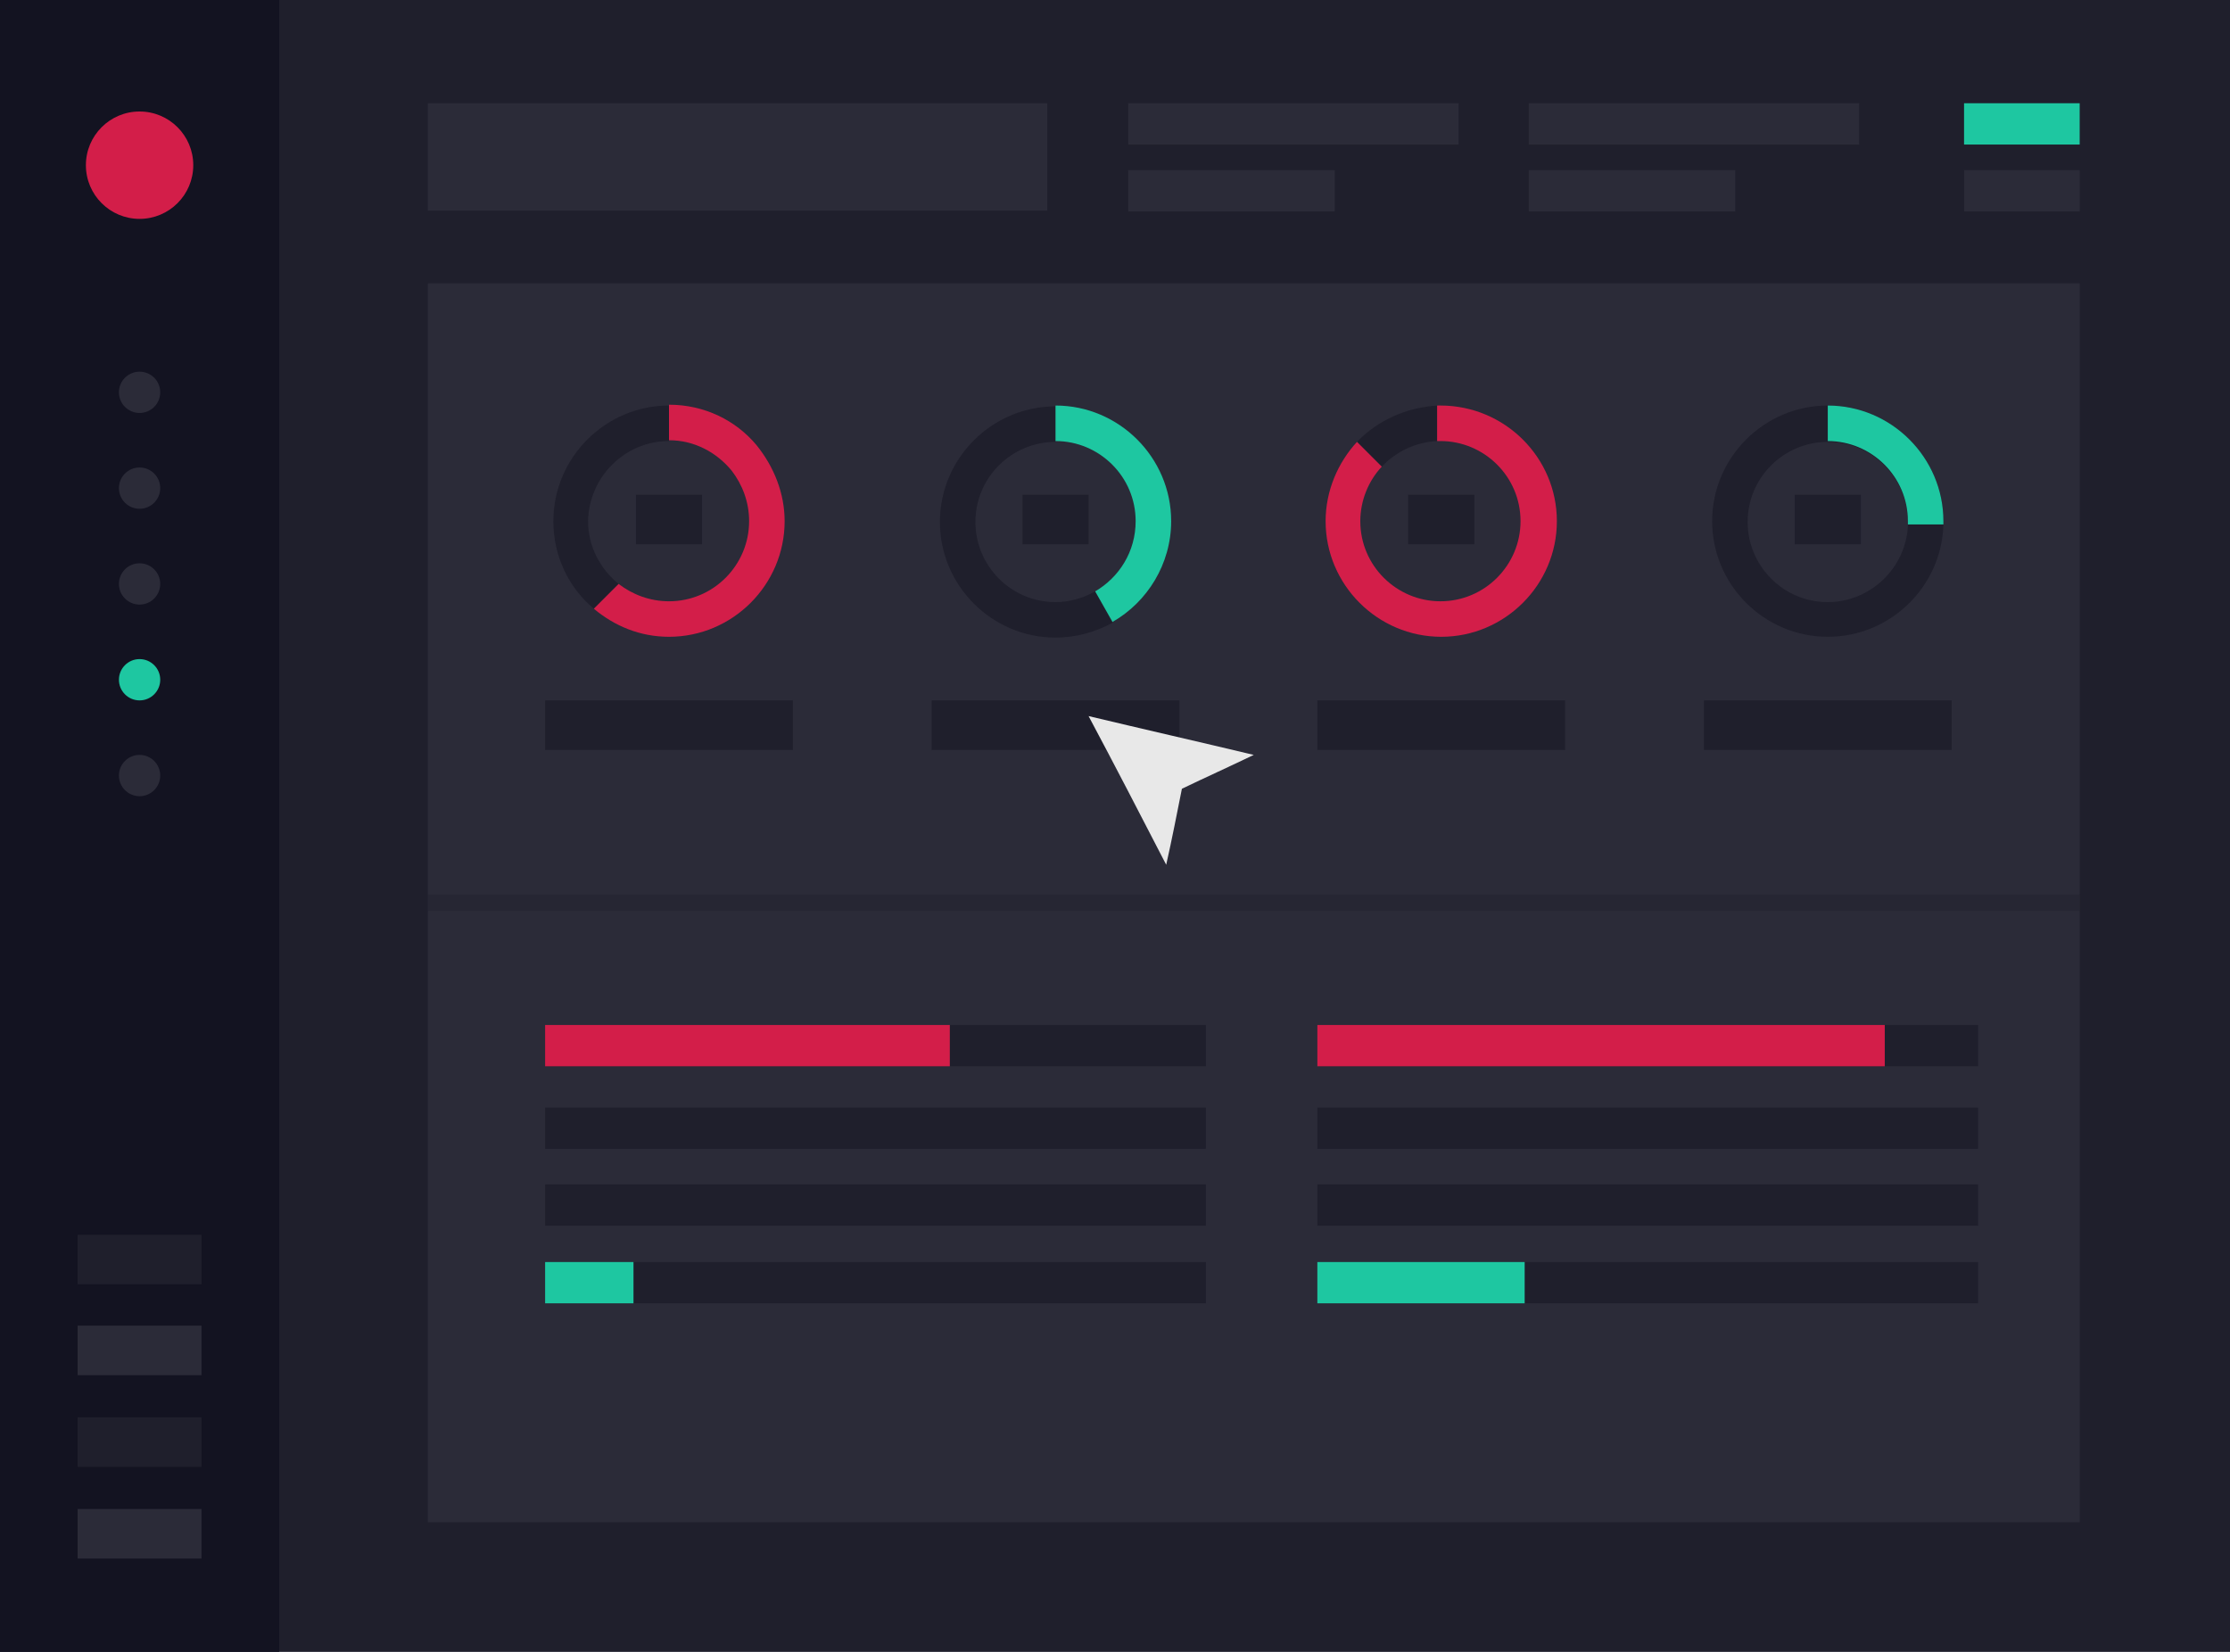 <?xml version="1.0" encoding="utf-8"?>
<!-- Generator: Adobe Illustrator 24.3.0, SVG Export Plug-In . SVG Version: 6.00 Build 0)  -->
<svg version="1.1" id="Layer_1" xmlns="http://www.w3.org/2000/svg" xmlns:xlink="http://www.w3.org/1999/xlink" x="0px" y="0px"
	 viewBox="0 0 270 200" style="enable-background:new 0 0 270 200;" xml:space="preserve">
<style type="text/css">
	.st0{fill:#1F1F2C;}
	.st1{fill:#131321;}
	.st2{fill:#2B2B38;}
	.st3{fill:#D31E49;}
	.st4{fill:#1EC7A1;}
	.st5{opacity:0.4;fill:#1F1F2C;enable-background:new    ;}
	.st6{fill:#E8E8E8;}
</style>
<rect class="st0" width="270" height="200"/>
<g>
	<rect class="st1" width="33.8" height="200"/>
</g>
<g>
	<polygon class="st2" points="51.8,34.3 51.8,107.3 51.8,184.3 251.8,184.3 251.8,107.3 251.8,34.3 	"/>
</g>
<g>
	<rect x="9.4" y="149.5" class="st0" width="15" height="6"/>
	<g>
		<rect x="9.4" y="160.5" class="st2" width="15" height="6"/>
	</g>
	<rect x="9.4" y="171.6" class="st0" width="15" height="6"/>
	<g>
		<rect x="9.4" y="182.7" class="st2" width="15" height="6"/>
	</g>
</g>
<circle class="st3" cx="16.9" cy="20" r="6.5"/>
<g>
	<ellipse class="st2" cx="16.9" cy="47.5" rx="2.5" ry="2.5"/>
</g>
<ellipse class="st2" cx="16.9" cy="59.1" rx="2.5" ry="2.5"/>
<g>
	<ellipse class="st2" cx="16.9" cy="70.7" rx="2.5" ry="2.5"/>
</g>
<g>
	<ellipse class="st4" cx="16.9" cy="82.3" rx="2.5" ry="2.5"/>
</g>
<g>
	<ellipse class="st2" cx="16.9" cy="93.9" rx="2.5" ry="2.5"/>
</g>
<g>
	<rect x="51.8" y="12.5" class="st2" width="75" height="13"/>
</g>
<g>
	<rect x="136.6" y="12.5" class="st2" width="40" height="5"/>
</g>
<g>
	<rect x="136.6" y="20.6" class="st2" width="25" height="5"/>
</g>
<g>
	<rect x="185.1" y="12.5" class="st2" width="40" height="5"/>
</g>
<rect x="237.8" y="12.5" class="st4" width="14" height="5"/>
<g>
	<rect x="237.8" y="20.6" class="st2" width="14" height="5"/>
</g>
<g>
	<rect x="185.1" y="20.6" class="st2" width="25" height="5"/>
</g>
<rect x="51.8" y="108.3" class="st5" width="200" height="2"/>
<g>
	<path class="st0" d="M81,53.4v-4.3c-7.7,0-14,6.3-14,14c0,4.3,1.9,8.1,4.9,10.6l3-3c-2.2-1.8-3.7-4.5-3.7-7.6
		C71.3,57.8,75.6,53.4,81,53.4z"/>
	<path class="st3" d="M95,63.1c0,7.7-6.3,14-14,14c-3.5,0-6.6-1.3-9.1-3.4l3-3c1.7,1.3,3.8,2.1,6.1,2.1c5.4,0,9.7-4.4,9.7-9.7
		c0-2.3-0.8-4.4-2.1-6.1c-1.8-2.2-4.5-3.7-7.6-3.7V49c4.3,0,8.1,1.9,10.6,4.9C93.7,56.5,95,59.7,95,63.1z"/>
</g>
<g>
	<path class="st0" d="M164.3,53.5c1,1,2,2,3,3c1.7-1.8,4.1-3,6.8-3.1v-4.3C170.3,49.3,166.8,50.9,164.3,53.5z"/>
	<path class="st3" d="M188.5,63.1c0,7.7-6.3,14-14,14s-14-6.3-14-14c0-3.7,1.5-7.1,3.8-9.6c1,1,2,2,3,3c-1.6,1.7-2.6,4.1-2.6,6.6
		c0,5.4,4.4,9.7,9.7,9.7c5.4,0,9.7-4.4,9.7-9.7c0-5.4-4.4-9.7-9.7-9.7c-0.1,0-0.3,0-0.4,0v-4.3c0.1,0,0.3,0,0.4,0
		C182.2,49.1,188.5,55.4,188.5,63.1z"/>
</g>
<path class="st0" d="M132.6,71.6c-1.4,0.8-3.1,1.3-4.8,1.3c-5.4,0-9.7-4.4-9.7-9.7c0-5.4,4.4-9.7,9.7-9.7v-4.3c-7.7,0-14,6.3-14,14
	s6.3,14,14,14c2.5,0,4.9-0.7,6.9-1.8C134,74.1,133.3,72.8,132.6,71.6z"/>
<path class="st4" d="M141.8,63.1c0,5.2-2.9,9.8-7.1,12.2c-0.7-1.2-1.4-2.5-2.1-3.7c2.9-1.7,4.9-4.8,4.9-8.5c0-5.4-4.4-9.7-9.7-9.7
	v-4.3C135.5,49.1,141.8,55.4,141.8,63.1z"/>
<path class="st0" d="M221.3,49.1c-7.7,0-14,6.3-14,14s6.3,14,14,14c7.6,0,13.8-6.1,14-13.6c0-0.1,0-0.2,0-0.4
	C235.3,55.4,229,49.1,221.3,49.1z M221.3,72.9c-5.4,0-9.7-4.4-9.7-9.7c0-5.4,4.4-9.7,9.7-9.7c5.4,0,9.7,4.4,9.7,9.7
	c0,0.1,0,0.2,0,0.4C230.8,68.7,226.5,72.9,221.3,72.9z"/>
<path class="st4" d="M235.3,63.1c0,0.1,0,0.2,0,0.4H231c0-0.1,0-0.2,0-0.4c0-5.4-4.4-9.7-9.7-9.7v-4.3
	C229,49.1,235.3,55.4,235.3,63.1z"/>
<g>
	<rect x="66" y="84.8" class="st0" width="30" height="6"/>
	<rect x="77" y="59.9" class="st0" width="8" height="6"/>
</g>
<g>
	<rect x="112.8" y="84.8" class="st0" width="30" height="6"/>
	<rect x="123.8" y="59.9" class="st0" width="8" height="6"/>
</g>
<g>
	<rect x="159.5" y="84.8" class="st0" width="30" height="6"/>
	<rect x="170.5" y="59.9" class="st0" width="8" height="6"/>
</g>
<g>
	<rect x="206.3" y="84.8" class="st0" width="30" height="6"/>
	<rect x="217.3" y="59.9" class="st0" width="8" height="6"/>
</g>
<rect x="66" y="124.1" class="st0" width="80" height="5"/>
<rect x="66" y="124.1" class="st3" width="49" height="5"/>
<rect x="66" y="134.1" class="st0" width="80" height="5"/>
<rect x="66" y="143.4" class="st0" width="80" height="5"/>
<rect x="66" y="152.8" class="st0" width="80" height="5"/>
<rect x="66" y="152.8" class="st4" width="10.7" height="5"/>
<rect x="159.5" y="124.1" class="st0" width="80" height="5"/>
<rect x="159.5" y="124.1" class="st3" width="68.7" height="5"/>
<rect x="159.5" y="134.1" class="st0" width="80" height="5"/>
<rect x="159.5" y="143.4" class="st0" width="80" height="5"/>
<rect x="159.5" y="152.8" class="st0" width="80" height="5"/>
<rect x="159.5" y="152.8" class="st4" width="25.1" height="5"/>
<path class="st6" d="M141.2,104.7c-3.1-6-6.2-12-9.4-18c6.7,1.6,13.3,3.1,20,4.7c-2.9,1.4-5.8,2.7-8.7,4.1
	C142.5,98.5,141.9,101.6,141.2,104.7z"/>
</svg>
